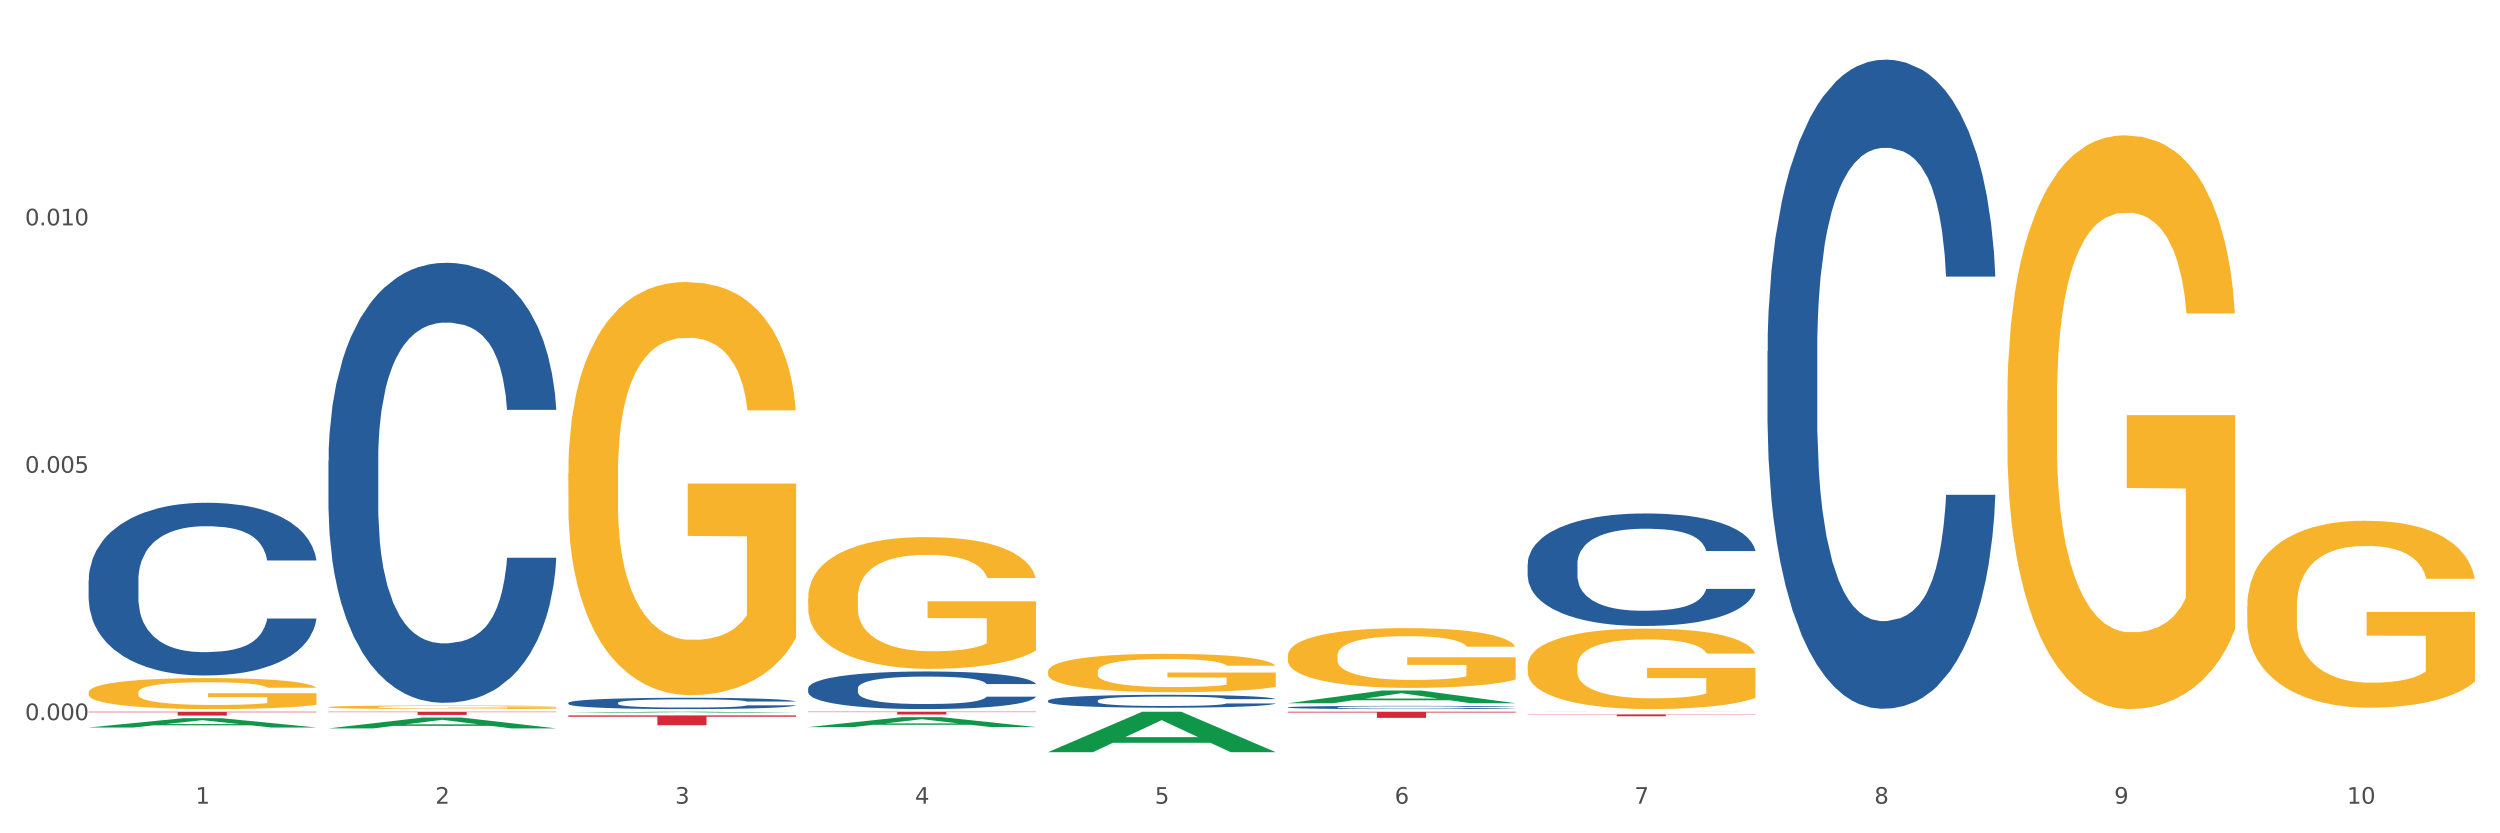 <?xml version="1.0" encoding="utf-8" standalone="no"?>
<!DOCTYPE svg PUBLIC "-//W3C//DTD SVG 1.1//EN"
  "http://www.w3.org/Graphics/SVG/1.1/DTD/svg11.dtd">
<svg xmlns:xlink="http://www.w3.org/1999/xlink" width="1080pt" height="360pt" viewBox="0 0 1080 360" xmlns="http://www.w3.org/2000/svg" version="1.1">
 <rect x="0" y="0" width="1080" height="360" fill="#333333" stroke="none"/>
 <defs>
  <style type="text/css">*{stroke-linejoin: round; stroke-linecap: butt}</style>
 </defs>
 <g id="figure_1">
  <g id="patch_1">
   <path d="M 0 360 
L 1080 360 
L 1080 0 
L 0 0 
z
" style="fill: #ffffff; stroke: #ffffff; stroke-linejoin: miter"/>
  </g>
  <g id="axes_1">
   <g id="matplotlib.axis_1">
    <g id="xtick_1">
     <g id="text_1">
      <!-- 1 -->
      <g style="fill: #4d4d4d" transform="translate(84.444 347.204) scale(0.096 -0.096)">
       <defs>
        <path id="DejaVuSans-31" d="M 794 531 
L 1825 531 
L 1825 4091 
L 703 3866 
L 703 4441 
L 1819 4666 
L 2450 4666 
L 2450 531 
L 3481 531 
L 3481 0 
L 794 0 
L 794 531 
z
" transform="scale(0.016)"/>
       </defs>
       <use xlink:href="#DejaVuSans-31"/>
      </g>
     </g>
    </g>
    <g id="xtick_2">
     <g id="text_2">
      <!-- 2 -->
      <g style="fill: #4d4d4d" transform="translate(188.053 347.204) scale(0.096 -0.096)">
       <defs>
        <path id="DejaVuSans-32" d="M 1228 531 
L 3431 531 
L 3431 0 
L 469 0 
L 469 531 
Q 828 903 1448 1529 
Q 2069 2156 2228 2338 
Q 2531 2678 2651 2914 
Q 2772 3150 2772 3378 
Q 2772 3750 2511 3984 
Q 2250 4219 1831 4219 
Q 1534 4219 1204 4116 
Q 875 4013 500 3803 
L 500 4441 
Q 881 4594 1212 4672 
Q 1544 4750 1819 4750 
Q 2544 4750 2975 4387 
Q 3406 4025 3406 3419 
Q 3406 3131 3298 2873 
Q 3191 2616 2906 2266 
Q 2828 2175 2409 1742 
Q 1991 1309 1228 531 
z
" transform="scale(0.016)"/>
       </defs>
       <use xlink:href="#DejaVuSans-32"/>
      </g>
     </g>
    </g>
    <g id="xtick_3">
     <g id="text_3">
      <!-- 3 -->
      <g style="fill: #4d4d4d" transform="translate(291.663 347.204) scale(0.096 -0.096)">
       <defs>
        <path id="DejaVuSans-33" d="M 2597 2516 
Q 3050 2419 3304 2112 
Q 3559 1806 3559 1356 
Q 3559 666 3084 287 
Q 2609 -91 1734 -91 
Q 1441 -91 1130 -33 
Q 819 25 488 141 
L 488 750 
Q 750 597 1062 519 
Q 1375 441 1716 441 
Q 2309 441 2620 675 
Q 2931 909 2931 1356 
Q 2931 1769 2642 2001 
Q 2353 2234 1838 2234 
L 1294 2234 
L 1294 2753 
L 1863 2753 
Q 2328 2753 2575 2939 
Q 2822 3125 2822 3475 
Q 2822 3834 2567 4026 
Q 2313 4219 1838 4219 
Q 1578 4219 1281 4162 
Q 984 4106 628 3988 
L 628 4550 
Q 988 4650 1302 4700 
Q 1616 4750 1894 4750 
Q 2613 4750 3031 4423 
Q 3450 4097 3450 3541 
Q 3450 3153 3228 2886 
Q 3006 2619 2597 2516 
z
" transform="scale(0.016)"/>
       </defs>
       <use xlink:href="#DejaVuSans-33"/>
      </g>
     </g>
    </g>
    <g id="xtick_4">
     <g id="text_4">
      <!-- 4 -->
      <g style="fill: #4d4d4d" transform="translate(395.273 347.204) scale(0.096 -0.096)">
       <defs>
        <path id="DejaVuSans-34" d="M 2419 4116 
L 825 1625 
L 2419 1625 
L 2419 4116 
z
M 2253 4666 
L 3047 4666 
L 3047 1625 
L 3713 1625 
L 3713 1100 
L 3047 1100 
L 3047 0 
L 2419 0 
L 2419 1100 
L 313 1100 
L 313 1709 
L 2253 4666 
z
" transform="scale(0.016)"/>
       </defs>
       <use xlink:href="#DejaVuSans-34"/>
      </g>
     </g>
    </g>
    <g id="xtick_5">
     <g id="text_5">
      <!-- 5 -->
      <g style="fill: #4d4d4d" transform="translate(498.883 347.204) scale(0.096 -0.096)">
       <defs>
        <path id="DejaVuSans-35" d="M 691 4666 
L 3169 4666 
L 3169 4134 
L 1269 4134 
L 1269 2991 
Q 1406 3038 1543 3061 
Q 1681 3084 1819 3084 
Q 2600 3084 3056 2656 
Q 3513 2228 3513 1497 
Q 3513 744 3044 326 
Q 2575 -91 1722 -91 
Q 1428 -91 1123 -41 
Q 819 9 494 109 
L 494 744 
Q 775 591 1075 516 
Q 1375 441 1709 441 
Q 2250 441 2565 725 
Q 2881 1009 2881 1497 
Q 2881 1984 2565 2268 
Q 2250 2553 1709 2553 
Q 1456 2553 1204 2497 
Q 953 2441 691 2322 
L 691 4666 
z
" transform="scale(0.016)"/>
       </defs>
       <use xlink:href="#DejaVuSans-35"/>
      </g>
     </g>
    </g>
    <g id="xtick_6">
     <g id="text_6">
      <!-- 6 -->
      <g style="fill: #4d4d4d" transform="translate(602.492 347.204) scale(0.096 -0.096)">
       <defs>
        <path id="DejaVuSans-36" d="M 2113 2584 
Q 1688 2584 1439 2293 
Q 1191 2003 1191 1497 
Q 1191 994 1439 701 
Q 1688 409 2113 409 
Q 2538 409 2786 701 
Q 3034 994 3034 1497 
Q 3034 2003 2786 2293 
Q 2538 2584 2113 2584 
z
M 3366 4563 
L 3366 3988 
Q 3128 4100 2886 4159 
Q 2644 4219 2406 4219 
Q 1781 4219 1451 3797 
Q 1122 3375 1075 2522 
Q 1259 2794 1537 2939 
Q 1816 3084 2150 3084 
Q 2853 3084 3261 2657 
Q 3669 2231 3669 1497 
Q 3669 778 3244 343 
Q 2819 -91 2113 -91 
Q 1303 -91 875 529 
Q 447 1150 447 2328 
Q 447 3434 972 4092 
Q 1497 4750 2381 4750 
Q 2619 4750 2861 4703 
Q 3103 4656 3366 4563 
z
" transform="scale(0.016)"/>
       </defs>
       <use xlink:href="#DejaVuSans-36"/>
      </g>
     </g>
    </g>
    <g id="xtick_7">
     <g id="text_7">
      <!-- 7 -->
      <g style="fill: #4d4d4d" transform="translate(706.102 347.204) scale(0.096 -0.096)">
       <defs>
        <path id="DejaVuSans-37" d="M 525 4666 
L 3525 4666 
L 3525 4397 
L 1831 0 
L 1172 0 
L 2766 4134 
L 525 4134 
L 525 4666 
z
" transform="scale(0.016)"/>
       </defs>
       <use xlink:href="#DejaVuSans-37"/>
      </g>
     </g>
    </g>
    <g id="xtick_8">
     <g id="text_8">
      <!-- 8 -->
      <g style="fill: #4d4d4d" transform="translate(809.712 347.204) scale(0.096 -0.096)">
       <defs>
        <path id="DejaVuSans-38" d="M 2034 2216 
Q 1584 2216 1326 1975 
Q 1069 1734 1069 1313 
Q 1069 891 1326 650 
Q 1584 409 2034 409 
Q 2484 409 2743 651 
Q 3003 894 3003 1313 
Q 3003 1734 2745 1975 
Q 2488 2216 2034 2216 
z
M 1403 2484 
Q 997 2584 770 2862 
Q 544 3141 544 3541 
Q 544 4100 942 4425 
Q 1341 4750 2034 4750 
Q 2731 4750 3128 4425 
Q 3525 4100 3525 3541 
Q 3525 3141 3298 2862 
Q 3072 2584 2669 2484 
Q 3125 2378 3379 2068 
Q 3634 1759 3634 1313 
Q 3634 634 3220 271 
Q 2806 -91 2034 -91 
Q 1263 -91 848 271 
Q 434 634 434 1313 
Q 434 1759 690 2068 
Q 947 2378 1403 2484 
z
M 1172 3481 
Q 1172 3119 1398 2916 
Q 1625 2713 2034 2713 
Q 2441 2713 2670 2916 
Q 2900 3119 2900 3481 
Q 2900 3844 2670 4047 
Q 2441 4250 2034 4250 
Q 1625 4250 1398 4047 
Q 1172 3844 1172 3481 
z
" transform="scale(0.016)"/>
       </defs>
       <use xlink:href="#DejaVuSans-38"/>
      </g>
     </g>
    </g>
    <g id="xtick_9">
     <g id="text_9">
      <!-- 9 -->
      <g style="fill: #4d4d4d" transform="translate(913.322 347.204) scale(0.096 -0.096)">
       <defs>
        <path id="DejaVuSans-39" d="M 703 97 
L 703 672 
Q 941 559 1184 500 
Q 1428 441 1663 441 
Q 2288 441 2617 861 
Q 2947 1281 2994 2138 
Q 2813 1869 2534 1725 
Q 2256 1581 1919 1581 
Q 1219 1581 811 2004 
Q 403 2428 403 3163 
Q 403 3881 828 4315 
Q 1253 4750 1959 4750 
Q 2769 4750 3195 4129 
Q 3622 3509 3622 2328 
Q 3622 1225 3098 567 
Q 2575 -91 1691 -91 
Q 1453 -91 1209 -44 
Q 966 3 703 97 
z
M 1959 2075 
Q 2384 2075 2632 2365 
Q 2881 2656 2881 3163 
Q 2881 3666 2632 3958 
Q 2384 4250 1959 4250 
Q 1534 4250 1286 3958 
Q 1038 3666 1038 3163 
Q 1038 2656 1286 2365 
Q 1534 2075 1959 2075 
z
" transform="scale(0.016)"/>
       </defs>
       <use xlink:href="#DejaVuSans-39"/>
      </g>
     </g>
    </g>
    <g id="xtick_10">
     <g id="text_10">
      <!-- 10 -->
      <g style="fill: #4d4d4d" transform="translate(1013.877 347.204) scale(0.096 -0.096)">
       <defs>
        <path id="DejaVuSans-30" d="M 2034 4250 
Q 1547 4250 1301 3770 
Q 1056 3291 1056 2328 
Q 1056 1369 1301 889 
Q 1547 409 2034 409 
Q 2525 409 2770 889 
Q 3016 1369 3016 2328 
Q 3016 3291 2770 3770 
Q 2525 4250 2034 4250 
z
M 2034 4750 
Q 2819 4750 3233 4129 
Q 3647 3509 3647 2328 
Q 3647 1150 3233 529 
Q 2819 -91 2034 -91 
Q 1250 -91 836 529 
Q 422 1150 422 2328 
Q 422 3509 836 4129 
Q 1250 4750 2034 4750 
z
" transform="scale(0.016)"/>
       </defs>
       <use xlink:href="#DejaVuSans-31"/>
       <use xlink:href="#DejaVuSans-30" transform="translate(63.623 0)"/>
      </g>
     </g>
    </g>
    <g id="xtick_11"/>
    <g id="xtick_12"/>
    <g id="xtick_13"/>
    <g id="xtick_14"/>
    <g id="xtick_15"/>
    <g id="xtick_16"/>
    <g id="xtick_17"/>
    <g id="xtick_18"/>
    <g id="xtick_19"/>
   </g>
   <g id="matplotlib.axis_2">
    <g id="ytick_1">
     <g id="text_11">
      <!-- 0.000 -->
      <g style="fill: #4d4d4d" transform="translate(10.8 311.103) scale(0.096 -0.096)">
       <defs>
        <path id="DejaVuSans-2e" d="M 684 794 
L 1344 794 
L 1344 0 
L 684 0 
L 684 794 
z
" transform="scale(0.016)"/>
       </defs>
       <use xlink:href="#DejaVuSans-30"/>
       <use xlink:href="#DejaVuSans-2e" transform="translate(63.623 0)"/>
       <use xlink:href="#DejaVuSans-30" transform="translate(95.41 0)"/>
       <use xlink:href="#DejaVuSans-30" transform="translate(159.033 0)"/>
       <use xlink:href="#DejaVuSans-30" transform="translate(222.656 0)"/>
      </g>
     </g>
    </g>
    <g id="ytick_2">
     <g id="text_12">
      <!-- 0.005 -->
      <g style="fill: #4d4d4d" transform="translate(10.8 204.23) scale(0.096 -0.096)">
       <use xlink:href="#DejaVuSans-30"/>
       <use xlink:href="#DejaVuSans-2e" transform="translate(63.623 0)"/>
       <use xlink:href="#DejaVuSans-30" transform="translate(95.41 0)"/>
       <use xlink:href="#DejaVuSans-30" transform="translate(159.033 0)"/>
       <use xlink:href="#DejaVuSans-35" transform="translate(222.656 0)"/>
      </g>
     </g>
    </g>
    <g id="ytick_3">
     <g id="text_13">
      <!-- 0.010 -->
      <g style="fill: #4d4d4d" transform="translate(10.8 97.358) scale(0.096 -0.096)">
       <use xlink:href="#DejaVuSans-30"/>
       <use xlink:href="#DejaVuSans-2e" transform="translate(63.623 0)"/>
       <use xlink:href="#DejaVuSans-30" transform="translate(95.41 0)"/>
       <use xlink:href="#DejaVuSans-31" transform="translate(159.033 0)"/>
       <use xlink:href="#DejaVuSans-30" transform="translate(222.656 0)"/>
      </g>
     </g>
    </g>
    <g id="ytick_4"/>
    <g id="ytick_5"/>
    <g id="ytick_6"/>
   </g>
   <g id="PolyCollection_1">
    <path d="M 38.283 314.274 
L 38.384 314.27 
L 78.974 310.271 
L 95.818 310.267 
L 136.712 314.282 
L 117.229 314.282 
L 108.401 313.347 
L 66.493 313.347 
L 66.188 313.362 
L 57.664 314.282 
L 38.283 314.282 
L 38.283 314.274 
L 71.769 312.789 
L 103.125 312.785 
L 87.599 311.123 
L 87.396 311.115 
L 87.193 311.127 
L 71.668 312.785 
L 71.769 312.789 
L 38.283 314.274 
z
" clip-path="url(#p2e57a3054f)" style="fill: #109648"/>
    <path d="M 245.502 303.635 
L 245.619 303.63 
L 245.619 303.505 
L 245.968 303.335 
L 247.248 303.023 
L 248.877 302.786 
L 251.669 302.509 
L 253.181 302.393 
L 255.159 302.263 
L 259.231 302.053 
L 263.885 301.874 
L 267.143 301.776 
L 269.586 301.713 
L 275.055 301.602 
L 278.196 301.553 
L 281.454 301.512 
L 284.246 301.486 
L 288.9 301.454 
L 292.623 301.441 
L 296.928 301.436 
L 300.534 301.441 
L 305.305 301.459 
L 312.285 301.512 
L 314.961 301.544 
L 318.568 301.597 
L 322.291 301.669 
L 325.316 301.74 
L 328.807 301.843 
L 332.413 301.977 
L 335.904 302.147 
L 338.347 302.303 
L 340.325 302.468 
L 342.07 302.67 
L 343.35 302.888 
L 343.932 303.072 
L 322.64 303.072 
L 322.059 302.906 
L 320.895 302.728 
L 319.732 302.607 
L 318.452 302.509 
L 316.474 302.397 
L 314.729 302.325 
L 311.82 302.241 
L 309.144 302.187 
L 306.934 302.156 
L 304.258 302.129 
L 298.557 302.102 
L 294.484 302.102 
L 291.925 302.111 
L 288.783 302.133 
L 286.107 302.165 
L 282.966 302.218 
L 280.523 302.276 
L 278.08 302.352 
L 276.683 302.406 
L 274.589 302.504 
L 273.193 302.585 
L 271.331 302.723 
L 270.284 302.821 
L 268.423 303.076 
L 267.608 303.264 
L 267.259 303.393 
L 267.027 303.536 
L 267.027 304.233 
L 267.725 304.546 
L 268.306 304.68 
L 269.237 304.832 
L 270.982 305.029 
L 273.542 305.221 
L 276.218 305.359 
L 278.429 305.444 
L 280.523 305.507 
L 282.617 305.556 
L 285.177 305.601 
L 287.271 305.627 
L 290.412 305.654 
L 294.135 305.668 
L 297.044 305.668 
L 302.978 305.645 
L 305.654 305.623 
L 308.213 305.592 
L 311.006 305.542 
L 313.216 305.489 
L 314.496 305.449 
L 316.59 305.364 
L 318.219 305.274 
L 319.615 305.172 
L 320.546 305.082 
L 321.593 304.948 
L 322.408 304.796 
L 322.64 304.716 
L 343.932 304.716 
L 343.466 304.877 
L 342.652 305.033 
L 341.023 305.243 
L 339.743 305.364 
L 337.765 305.511 
L 335.671 305.636 
L 332.762 305.775 
L 330.087 305.878 
L 327.294 305.967 
L 324.269 306.047 
L 318.801 306.159 
L 316.823 306.19 
L 312.635 306.244 
L 309.377 306.275 
L 304.607 306.306 
L 299.72 306.324 
L 294.601 306.329 
L 290.063 306.32 
L 285.06 306.293 
L 281.919 306.266 
L 278.429 306.226 
L 274.356 306.164 
L 270.517 306.088 
L 266.91 305.998 
L 263.536 305.895 
L 260.395 305.779 
L 256.323 305.587 
L 253.298 305.399 
L 251.087 305.225 
L 249.575 305.078 
L 248.062 304.89 
L 247.248 304.761 
L 245.968 304.448 
L 245.502 304.157 
L 245.502 303.635 
z
" clip-path="url(#p2e57a3054f)" style="fill: #255c99"/>
    <path d="M 349.112 297.381 
L 349.229 297.366 
L 349.229 296.951 
L 349.578 296.387 
L 350.857 295.348 
L 352.486 294.562 
L 355.279 293.642 
L 356.791 293.256 
L 358.769 292.825 
L 362.841 292.128 
L 367.495 291.534 
L 370.753 291.208 
L 373.196 291 
L 378.664 290.629 
L 381.806 290.466 
L 385.063 290.332 
L 387.856 290.243 
L 392.51 290.14 
L 396.233 290.095 
L 400.537 290.08 
L 404.144 290.095 
L 408.914 290.154 
L 415.895 290.332 
L 418.571 290.436 
L 422.178 290.614 
L 425.901 290.852 
L 428.926 291.089 
L 432.416 291.431 
L 436.023 291.876 
L 439.514 292.44 
L 441.957 292.959 
L 443.935 293.508 
L 445.68 294.176 
L 446.96 294.903 
L 447.542 295.511 
L 426.25 295.511 
L 425.668 294.962 
L 424.505 294.369 
L 423.341 293.968 
L 422.062 293.642 
L 420.084 293.271 
L 418.339 293.033 
L 415.43 292.751 
L 412.754 292.573 
L 410.543 292.469 
L 407.867 292.38 
L 402.166 292.291 
L 398.094 292.291 
L 395.535 292.321 
L 392.393 292.395 
L 389.717 292.499 
L 386.576 292.677 
L 384.133 292.87 
L 381.689 293.122 
L 380.293 293.3 
L 378.199 293.627 
L 376.803 293.894 
L 374.941 294.354 
L 373.894 294.68 
L 372.033 295.526 
L 371.218 296.149 
L 370.869 296.58 
L 370.636 297.054 
L 370.636 299.369 
L 371.334 300.408 
L 371.916 300.853 
L 372.847 301.358 
L 374.592 302.011 
L 377.152 302.649 
L 379.828 303.109 
L 382.038 303.391 
L 384.133 303.598 
L 386.227 303.762 
L 388.786 303.91 
L 390.881 303.999 
L 394.022 304.088 
L 397.745 304.133 
L 400.654 304.133 
L 406.587 304.058 
L 409.263 303.984 
L 411.823 303.88 
L 414.615 303.717 
L 416.826 303.539 
L 418.106 303.406 
L 420.2 303.124 
L 421.829 302.827 
L 423.225 302.486 
L 424.156 302.189 
L 425.203 301.744 
L 426.017 301.239 
L 426.25 300.972 
L 447.542 300.972 
L 447.076 301.506 
L 446.262 302.026 
L 444.633 302.723 
L 443.353 303.124 
L 441.375 303.613 
L 439.281 304.029 
L 436.372 304.489 
L 433.696 304.83 
L 430.904 305.127 
L 427.879 305.394 
L 422.411 305.765 
L 420.433 305.869 
L 416.244 306.047 
L 412.987 306.151 
L 408.216 306.255 
L 403.33 306.314 
L 398.211 306.329 
L 393.673 306.299 
L 388.67 306.21 
L 385.529 306.121 
L 382.038 305.988 
L 377.966 305.78 
L 374.127 305.528 
L 370.52 305.231 
L 367.146 304.889 
L 364.005 304.504 
L 359.932 303.866 
L 356.907 303.242 
L 354.697 302.664 
L 353.184 302.174 
L 351.672 301.551 
L 350.857 301.12 
L 349.578 300.082 
L 349.112 299.117 
L 349.112 297.381 
z
" clip-path="url(#p2e57a3054f)" style="fill: #255c99"/>
    <path d="M 452.722 302.666 
L 452.838 302.661 
L 452.838 302.518 
L 453.187 302.325 
L 454.467 301.969 
L 456.096 301.699 
L 458.888 301.384 
L 460.401 301.252 
L 462.379 301.104 
L 466.451 300.865 
L 471.105 300.661 
L 474.362 300.55 
L 476.806 300.478 
L 482.274 300.351 
L 485.415 300.295 
L 488.673 300.249 
L 491.465 300.219 
L 496.119 300.183 
L 499.842 300.168 
L 504.147 300.163 
L 507.754 300.168 
L 512.524 300.188 
L 519.505 300.249 
L 522.181 300.285 
L 525.788 300.346 
L 529.511 300.427 
L 532.536 300.509 
L 536.026 300.626 
L 539.633 300.778 
L 543.123 300.972 
L 545.567 301.15 
L 547.545 301.338 
L 549.29 301.567 
L 550.57 301.816 
L 551.151 302.025 
L 529.86 302.025 
L 529.278 301.837 
L 528.115 301.633 
L 526.951 301.496 
L 525.671 301.384 
L 523.693 301.257 
L 521.948 301.175 
L 519.04 301.079 
L 516.364 301.018 
L 514.153 300.982 
L 511.477 300.951 
L 505.776 300.921 
L 501.704 300.921 
L 499.144 300.931 
L 496.003 300.957 
L 493.327 300.992 
L 490.186 301.053 
L 487.742 301.119 
L 485.299 301.206 
L 483.903 301.267 
L 481.809 301.379 
L 480.412 301.47 
L 478.551 301.628 
L 477.504 301.74 
L 475.642 302.03 
L 474.828 302.243 
L 474.479 302.391 
L 474.246 302.554 
L 474.246 303.347 
L 474.944 303.703 
L 475.526 303.856 
L 476.457 304.029 
L 478.202 304.253 
L 480.762 304.471 
L 483.438 304.629 
L 485.648 304.726 
L 487.742 304.797 
L 489.837 304.853 
L 492.396 304.904 
L 494.49 304.934 
L 497.632 304.965 
L 501.355 304.98 
L 504.264 304.98 
L 510.197 304.955 
L 512.873 304.929 
L 515.433 304.894 
L 518.225 304.838 
L 520.436 304.777 
L 521.716 304.731 
L 523.81 304.634 
L 525.439 304.532 
L 526.835 304.415 
L 527.766 304.314 
L 528.813 304.161 
L 529.627 303.988 
L 529.86 303.897 
L 551.151 303.897 
L 550.686 304.08 
L 549.871 304.258 
L 548.243 304.497 
L 546.963 304.634 
L 544.985 304.802 
L 542.891 304.944 
L 539.982 305.102 
L 537.306 305.219 
L 534.514 305.321 
L 531.489 305.412 
L 526.02 305.54 
L 524.042 305.575 
L 519.854 305.636 
L 516.596 305.672 
L 511.826 305.707 
L 506.94 305.728 
L 501.82 305.733 
L 497.283 305.723 
L 492.28 305.692 
L 489.138 305.662 
L 485.648 305.616 
L 481.576 305.545 
L 477.737 305.458 
L 474.13 305.356 
L 470.756 305.239 
L 467.614 305.107 
L 463.542 304.889 
L 460.517 304.675 
L 458.307 304.476 
L 456.794 304.309 
L 455.282 304.095 
L 454.467 303.947 
L 453.187 303.591 
L 452.722 303.261 
L 452.722 302.666 
z
" clip-path="url(#p2e57a3054f)" style="fill: #255c99"/>
    <path d="M 556.332 305.563 
L 556.448 305.561 
L 556.448 305.526 
L 556.797 305.477 
L 558.077 305.388 
L 559.706 305.321 
L 562.498 305.242 
L 564.011 305.209 
L 565.989 305.172 
L 570.061 305.113 
L 574.715 305.062 
L 577.972 305.034 
L 580.415 305.016 
L 585.884 304.984 
L 589.025 304.97 
L 592.283 304.959 
L 595.075 304.951 
L 599.729 304.942 
L 603.452 304.939 
L 607.757 304.937 
L 611.364 304.939 
L 616.134 304.944 
L 623.115 304.959 
L 625.791 304.968 
L 629.397 304.983 
L 633.121 305.003 
L 636.146 305.024 
L 639.636 305.053 
L 643.243 305.091 
L 646.733 305.139 
L 649.176 305.184 
L 651.154 305.231 
L 652.899 305.288 
L 654.179 305.35 
L 654.761 305.402 
L 633.47 305.402 
L 632.888 305.355 
L 631.724 305.305 
L 630.561 305.27 
L 629.281 305.242 
L 627.303 305.211 
L 625.558 305.19 
L 622.649 305.166 
L 619.973 305.151 
L 617.763 305.142 
L 615.087 305.134 
L 609.386 305.127 
L 605.314 305.127 
L 602.754 305.129 
L 599.613 305.136 
L 596.937 305.144 
L 593.795 305.16 
L 591.352 305.176 
L 588.909 305.198 
L 587.513 305.213 
L 585.418 305.241 
L 584.022 305.264 
L 582.161 305.303 
L 581.114 305.331 
L 579.252 305.404 
L 578.438 305.457 
L 578.089 305.494 
L 577.856 305.535 
L 577.856 305.733 
L 578.554 305.822 
L 579.136 305.86 
L 580.066 305.903 
L 581.812 305.959 
L 584.371 306.014 
L 587.047 306.053 
L 589.258 306.077 
L 591.352 306.095 
L 593.446 306.109 
L 596.006 306.122 
L 598.1 306.129 
L 601.242 306.137 
L 604.965 306.141 
L 607.873 306.141 
L 613.807 306.134 
L 616.483 306.128 
L 619.043 306.119 
L 621.835 306.105 
L 624.045 306.09 
L 625.325 306.078 
L 627.42 306.054 
L 629.048 306.029 
L 630.445 306 
L 631.375 305.974 
L 632.422 305.936 
L 633.237 305.893 
L 633.47 305.87 
L 654.761 305.87 
L 654.296 305.916 
L 653.481 305.96 
L 651.852 306.02 
L 650.573 306.054 
L 648.595 306.096 
L 646.5 306.132 
L 643.592 306.171 
L 640.916 306.2 
L 638.123 306.226 
L 635.098 306.249 
L 629.63 306.281 
L 627.652 306.289 
L 623.464 306.305 
L 620.206 306.314 
L 615.436 306.322 
L 610.549 306.328 
L 605.43 306.329 
L 600.893 306.326 
L 595.89 306.319 
L 592.748 306.311 
L 589.258 306.3 
L 585.186 306.282 
L 581.346 306.26 
L 577.74 306.235 
L 574.365 306.206 
L 571.224 306.173 
L 567.152 306.118 
L 564.127 306.064 
L 561.916 306.015 
L 560.404 305.973 
L 558.891 305.92 
L 558.077 305.883 
L 556.797 305.794 
L 556.332 305.711 
L 556.332 305.563 
z
" clip-path="url(#p2e57a3054f)" style="fill: #255c99"/>
    <path d="M 659.941 243.651 
L 660.058 243.607 
L 660.058 242.364 
L 660.407 240.677 
L 661.687 237.57 
L 663.316 235.218 
L 666.108 232.466 
L 667.62 231.312 
L 669.598 230.024 
L 673.67 227.938 
L 678.324 226.163 
L 681.582 225.186 
L 684.025 224.565 
L 689.494 223.455 
L 692.635 222.967 
L 695.893 222.567 
L 698.685 222.301 
L 703.339 221.99 
L 707.062 221.857 
L 711.367 221.813 
L 714.973 221.857 
L 719.744 222.035 
L 726.724 222.567 
L 729.4 222.878 
L 733.007 223.411 
L 736.73 224.121 
L 739.755 224.831 
L 743.246 225.852 
L 746.852 227.184 
L 750.343 228.87 
L 752.786 230.424 
L 754.764 232.066 
L 756.509 234.064 
L 757.789 236.239 
L 758.371 238.059 
L 737.079 238.059 
L 736.498 236.416 
L 735.334 234.641 
L 734.171 233.442 
L 732.891 232.466 
L 730.913 231.356 
L 729.168 230.646 
L 726.259 229.802 
L 723.583 229.27 
L 721.373 228.959 
L 718.697 228.693 
L 712.996 228.426 
L 708.923 228.426 
L 706.364 228.515 
L 703.222 228.737 
L 700.546 229.048 
L 697.405 229.58 
L 694.962 230.158 
L 692.519 230.912 
L 691.122 231.445 
L 689.028 232.421 
L 687.632 233.22 
L 685.77 234.596 
L 684.723 235.573 
L 682.862 238.103 
L 682.047 239.967 
L 681.698 241.254 
L 681.466 242.675 
L 681.466 249.599 
L 682.164 252.707 
L 682.745 254.038 
L 683.676 255.547 
L 685.421 257.5 
L 687.981 259.409 
L 690.657 260.785 
L 692.868 261.628 
L 694.962 262.25 
L 697.056 262.738 
L 699.616 263.182 
L 701.71 263.448 
L 704.851 263.715 
L 708.574 263.848 
L 711.483 263.848 
L 717.417 263.626 
L 720.093 263.404 
L 722.652 263.093 
L 725.445 262.605 
L 727.655 262.072 
L 728.935 261.673 
L 731.029 260.829 
L 732.658 259.942 
L 734.054 258.921 
L 734.985 258.033 
L 736.032 256.701 
L 736.847 255.192 
L 737.079 254.393 
L 758.371 254.393 
L 757.905 255.991 
L 757.091 257.545 
L 755.462 259.631 
L 754.182 260.829 
L 752.204 262.294 
L 750.11 263.537 
L 747.201 264.913 
L 744.526 265.934 
L 741.733 266.822 
L 738.708 267.621 
L 733.24 268.73 
L 731.262 269.041 
L 727.074 269.574 
L 723.816 269.885 
L 719.046 270.195 
L 714.159 270.373 
L 709.04 270.417 
L 704.502 270.328 
L 699.499 270.062 
L 696.358 269.796 
L 692.868 269.396 
L 688.795 268.775 
L 684.956 268.02 
L 681.349 267.133 
L 677.975 266.112 
L 674.834 264.958 
L 670.762 263.049 
L 667.737 261.185 
L 665.526 259.453 
L 664.014 257.989 
L 662.501 256.124 
L 661.687 254.837 
L 660.407 251.73 
L 659.941 248.845 
L 659.941 243.651 
z
" clip-path="url(#p2e57a3054f)" style="fill: #255c99"/>
    <path d="M 763.551 151.765 
L 763.668 151.509 
L 763.668 144.338 
L 764.017 134.606 
L 765.296 116.678 
L 766.925 103.104 
L 769.718 87.226 
L 771.23 80.567 
L 773.208 73.14 
L 777.28 61.103 
L 781.934 50.858 
L 785.192 45.224 
L 787.635 41.638 
L 793.103 35.236 
L 796.245 32.418 
L 799.502 30.113 
L 802.295 28.577 
L 806.949 26.784 
L 810.672 26.016 
L 814.976 25.759 
L 818.583 26.016 
L 823.353 27.04 
L 830.334 30.113 
L 833.01 31.906 
L 836.617 34.979 
L 840.34 39.077 
L 843.365 43.175 
L 846.855 49.065 
L 850.462 56.749 
L 853.953 66.481 
L 856.396 75.445 
L 858.374 84.921 
L 860.119 96.446 
L 861.399 108.995 
L 861.981 119.495 
L 840.689 119.495 
L 840.107 110.019 
L 838.944 99.775 
L 837.78 92.86 
L 836.501 87.226 
L 834.523 80.823 
L 832.777 76.725 
L 829.869 71.859 
L 827.193 68.786 
L 824.982 66.993 
L 822.306 65.456 
L 816.605 63.92 
L 812.533 63.92 
L 809.974 64.432 
L 806.832 65.712 
L 804.156 67.505 
L 801.015 70.579 
L 798.572 73.908 
L 796.128 78.262 
L 794.732 81.335 
L 792.638 86.97 
L 791.242 91.579 
L 789.38 99.519 
L 788.333 105.153 
L 786.472 119.751 
L 785.657 130.508 
L 785.308 137.935 
L 785.075 146.131 
L 785.075 186.084 
L 785.773 204.011 
L 786.355 211.695 
L 787.286 220.402 
L 789.031 231.671 
L 791.591 242.684 
L 794.267 250.623 
L 796.477 255.489 
L 798.572 259.075 
L 800.666 261.892 
L 803.225 264.453 
L 805.32 265.99 
L 808.461 267.526 
L 812.184 268.295 
L 815.093 268.295 
L 821.026 267.014 
L 823.702 265.733 
L 826.262 263.941 
L 829.054 261.124 
L 831.265 258.05 
L 832.545 255.745 
L 834.639 250.879 
L 836.268 245.757 
L 837.664 239.866 
L 838.595 234.744 
L 839.642 227.061 
L 840.456 218.353 
L 840.689 213.743 
L 861.981 213.743 
L 861.515 222.963 
L 860.701 231.927 
L 859.072 243.964 
L 857.792 250.879 
L 855.814 259.331 
L 853.72 266.502 
L 850.811 274.441 
L 848.135 280.332 
L 845.343 285.454 
L 842.318 290.064 
L 836.85 296.467 
L 834.872 298.259 
L 830.683 301.333 
L 827.426 303.125 
L 822.655 304.918 
L 817.769 305.943 
L 812.65 306.199 
L 808.112 305.686 
L 803.109 304.15 
L 799.968 302.613 
L 796.477 300.308 
L 792.405 296.723 
L 788.566 292.369 
L 784.959 287.247 
L 781.585 281.356 
L 778.444 274.697 
L 774.371 263.685 
L 771.346 252.928 
L 769.136 242.94 
L 767.623 234.488 
L 766.111 223.732 
L 765.296 216.304 
L 764.017 198.377 
L 763.551 181.73 
L 763.551 151.765 
z
" clip-path="url(#p2e57a3054f)" style="fill: #255c99"/>
    <path d="M 141.893 305.482 
L 142.009 305.48 
L 142.009 305.429 
L 142.241 305.384 
L 143.403 305.276 
L 145.147 305.187 
L 146.425 305.14 
L 147.703 305.101 
L 149.214 305.062 
L 151.073 305.022 
L 154.443 304.963 
L 156.535 304.932 
L 159.092 304.901 
L 163.74 304.855 
L 167.11 304.829 
L 170.596 304.807 
L 176.291 304.781 
L 180.009 304.77 
L 183.961 304.761 
L 188.725 304.756 
L 192.328 304.754 
L 200.23 304.758 
L 206.97 304.771 
L 210.224 304.781 
L 214.407 304.799 
L 216.615 304.81 
L 220.218 304.833 
L 223.937 304.863 
L 226.493 304.889 
L 230.328 304.938 
L 233.233 304.987 
L 235.906 305.047 
L 237.301 305.089 
L 238.346 305.128 
L 239.276 305.173 
L 240.206 305.243 
L 219.288 305.243 
L 218.475 305.193 
L 217.196 305.145 
L 215.337 305.099 
L 213.71 305.07 
L 210.921 305.035 
L 208.364 305.012 
L 205.692 304.994 
L 202.438 304.98 
L 199.881 304.973 
L 196.279 304.967 
L 189.19 304.968 
L 184.425 304.98 
L 181.171 304.994 
L 179.08 305.007 
L 177.22 305.022 
L 175.129 305.042 
L 172.688 305.072 
L 170.945 305.099 
L 169.202 305.134 
L 167.807 305.168 
L 166.529 305.209 
L 165.483 305.252 
L 164.67 305.296 
L 163.973 305.351 
L 163.391 305.442 
L 163.391 305.639 
L 163.624 305.683 
L 164.205 305.742 
L 164.902 305.787 
L 166.064 305.84 
L 167.11 305.876 
L 169.086 305.928 
L 171.294 305.971 
L 173.037 305.998 
L 174.78 306.021 
L 177.801 306.053 
L 181.171 306.079 
L 184.077 306.094 
L 188.028 306.109 
L 190.701 306.115 
L 193.025 306.117 
L 198.719 306.117 
L 202.786 306.113 
L 207.319 306.103 
L 210.805 306.09 
L 213.71 306.074 
L 216.964 306.048 
L 219.056 306.024 
L 219.056 305.723 
L 193.49 305.722 
L 193.49 305.522 
L 240.322 305.522 
L 240.322 306.109 
L 238.346 306.139 
L 236.138 306.166 
L 233.814 306.191 
L 230.328 306.221 
L 226.144 306.25 
L 222.426 306.27 
L 218.475 306.287 
L 213.826 306.303 
L 207.783 306.317 
L 204.065 306.323 
L 199.416 306.327 
L 193.955 306.329 
L 189.19 306.326 
L 184.542 306.319 
L 179.661 306.306 
L 174.896 306.287 
L 171.294 306.268 
L 167.691 306.245 
L 163.856 306.215 
L 160.835 306.186 
L 158.511 306.161 
L 155.954 306.127 
L 153.165 306.084 
L 151.073 306.046 
L 149.214 306.005 
L 147.238 305.953 
L 145.844 305.909 
L 144.449 305.853 
L 143.636 305.811 
L 142.706 305.746 
L 142.009 305.656 
L 141.893 305.482 
z
" clip-path="url(#p2e57a3054f)" style="fill: #f7b32b"/>
    <path d="M 245.502 204.309 
L 245.619 204.146 
L 245.619 198.278 
L 245.851 193.226 
L 247.013 181.002 
L 248.756 170.896 
L 250.035 165.518 
L 251.313 161.117 
L 252.824 156.716 
L 254.683 152.153 
L 258.053 145.47 
L 260.145 142.047 
L 262.701 138.461 
L 267.35 133.246 
L 270.72 130.312 
L 274.206 127.867 
L 279.9 124.933 
L 283.619 123.629 
L 287.57 122.652 
L 292.335 122 
L 295.937 121.837 
L 303.84 122.326 
L 310.58 123.792 
L 313.834 124.933 
L 318.017 126.889 
L 320.225 128.193 
L 323.828 130.801 
L 327.546 134.224 
L 330.103 137.158 
L 333.938 142.699 
L 336.843 148.241 
L 339.516 155.086 
L 340.91 159.813 
L 341.956 164.214 
L 342.886 169.266 
L 343.816 177.253 
L 322.898 177.253 
L 322.084 171.548 
L 320.806 166.17 
L 318.947 160.954 
L 317.32 157.694 
L 314.531 153.619 
L 311.974 151.012 
L 309.301 149.056 
L 306.048 147.426 
L 303.491 146.611 
L 299.888 145.959 
L 292.8 146.122 
L 288.035 147.426 
L 284.781 149.056 
L 282.689 150.523 
L 280.83 152.153 
L 278.738 154.434 
L 276.298 157.857 
L 274.555 160.954 
L 272.812 164.866 
L 271.417 168.777 
L 270.139 173.341 
L 269.093 178.231 
L 268.28 183.283 
L 267.582 189.477 
L 267.001 199.745 
L 267.001 222.075 
L 267.234 227.128 
L 267.815 233.81 
L 268.512 238.863 
L 269.674 244.893 
L 270.72 248.968 
L 272.695 254.836 
L 274.903 259.725 
L 276.647 262.822 
L 278.39 265.43 
L 281.411 269.016 
L 284.781 271.949 
L 287.686 273.742 
L 291.638 275.372 
L 294.31 276.024 
L 296.635 276.35 
L 302.329 276.35 
L 306.396 275.861 
L 310.928 274.72 
L 314.415 273.253 
L 317.32 271.461 
L 320.574 268.527 
L 322.665 265.756 
L 322.665 231.691 
L 297.099 231.528 
L 297.099 208.873 
L 343.932 208.873 
L 343.932 275.372 
L 341.956 278.795 
L 339.748 281.892 
L 337.424 284.663 
L 333.938 288.085 
L 329.754 291.345 
L 326.036 293.627 
L 322.084 295.583 
L 317.436 297.376 
L 311.393 299.006 
L 307.674 299.658 
L 303.026 300.147 
L 297.564 300.31 
L 292.8 299.984 
L 288.151 299.169 
L 283.271 297.702 
L 278.506 295.583 
L 274.903 293.464 
L 271.301 290.856 
L 267.466 287.433 
L 264.445 284.174 
L 262.12 281.24 
L 259.564 277.491 
L 256.775 272.601 
L 254.683 268.201 
L 252.824 263.637 
L 250.848 257.769 
L 249.454 252.717 
L 248.059 246.36 
L 247.246 241.634 
L 246.316 234.299 
L 245.619 224.031 
L 245.502 204.309 
z
" clip-path="url(#p2e57a3054f)" style="fill: #f7b32b"/>
    <path d="M 349.112 258.333 
L 349.228 258.281 
L 349.228 256.409 
L 349.461 254.798 
L 350.623 250.898 
L 352.366 247.675 
L 353.644 245.96 
L 354.923 244.556 
L 356.433 243.152 
L 358.293 241.697 
L 361.663 239.565 
L 363.755 238.473 
L 366.311 237.33 
L 370.96 235.666 
L 374.33 234.73 
L 377.816 233.95 
L 383.51 233.015 
L 387.229 232.599 
L 391.18 232.287 
L 395.945 232.079 
L 399.547 232.027 
L 407.449 232.183 
L 414.189 232.651 
L 417.443 233.015 
L 421.627 233.639 
L 423.835 234.054 
L 427.437 234.886 
L 431.156 235.978 
L 433.713 236.914 
L 437.548 238.681 
L 440.453 240.449 
L 443.126 242.632 
L 444.52 244.14 
L 445.566 245.544 
L 446.496 247.155 
L 447.425 249.703 
L 426.508 249.703 
L 425.694 247.883 
L 424.416 246.168 
L 422.557 244.504 
L 420.93 243.464 
L 418.141 242.165 
L 415.584 241.333 
L 412.911 240.709 
L 409.657 240.189 
L 407.101 239.929 
L 403.498 239.721 
L 396.409 239.773 
L 391.645 240.189 
L 388.391 240.709 
L 386.299 241.177 
L 384.44 241.697 
L 382.348 242.424 
L 379.908 243.516 
L 378.165 244.504 
L 376.421 245.752 
L 375.027 246.999 
L 373.749 248.455 
L 372.703 250.015 
L 371.889 251.626 
L 371.192 253.602 
L 370.611 256.877 
L 370.611 263.999 
L 370.843 265.611 
L 371.424 267.742 
L 372.122 269.354 
L 373.284 271.278 
L 374.33 272.577 
L 376.305 274.449 
L 378.513 276.008 
L 380.256 276.996 
L 381.999 277.828 
L 385.021 278.972 
L 388.391 279.908 
L 391.296 280.479 
L 395.247 280.999 
L 397.92 281.207 
L 400.244 281.311 
L 405.939 281.311 
L 410.006 281.155 
L 414.538 280.791 
L 418.024 280.323 
L 420.93 279.752 
L 424.183 278.816 
L 426.275 277.932 
L 426.275 267.067 
L 400.709 267.015 
L 400.709 259.788 
L 447.542 259.788 
L 447.542 280.999 
L 445.566 282.091 
L 443.358 283.079 
L 441.034 283.963 
L 437.548 285.054 
L 433.364 286.094 
L 429.645 286.822 
L 425.694 287.446 
L 421.046 288.018 
L 415.003 288.538 
L 411.284 288.745 
L 406.636 288.901 
L 401.174 288.953 
L 396.409 288.849 
L 391.761 288.59 
L 386.88 288.122 
L 382.116 287.446 
L 378.513 286.77 
L 374.911 285.938 
L 371.076 284.846 
L 368.054 283.807 
L 365.73 282.871 
L 363.174 281.675 
L 360.385 280.116 
L 358.293 278.712 
L 356.433 277.256 
L 354.458 275.385 
L 353.063 273.773 
L 351.669 271.746 
L 350.855 270.238 
L 349.926 267.898 
L 349.228 264.623 
L 349.112 258.333 
z
" clip-path="url(#p2e57a3054f)" style="fill: #f7b32b"/>
    <path d="M 141.893 198.939 
L 142.009 198.766 
L 142.009 193.904 
L 142.358 187.307 
L 143.638 175.154 
L 145.267 165.953 
L 148.059 155.189 
L 149.572 150.675 
L 151.55 145.64 
L 155.622 137.48 
L 160.276 130.536 
L 163.533 126.716 
L 165.977 124.286 
L 171.445 119.946 
L 174.586 118.036 
L 177.844 116.473 
L 180.636 115.432 
L 185.29 114.216 
L 189.013 113.696 
L 193.318 113.522 
L 196.925 113.696 
L 201.695 114.39 
L 208.676 116.473 
L 211.352 117.689 
L 214.958 119.772 
L 218.682 122.55 
L 221.707 125.328 
L 225.197 129.321 
L 228.804 134.529 
L 232.294 141.126 
L 234.737 147.203 
L 236.715 153.626 
L 238.46 161.439 
L 239.74 169.946 
L 240.322 177.064 
L 219.031 177.064 
L 218.449 170.64 
L 217.285 163.696 
L 216.122 159.008 
L 214.842 155.189 
L 212.864 150.849 
L 211.119 148.071 
L 208.21 144.772 
L 205.534 142.689 
L 203.324 141.474 
L 200.648 140.432 
L 194.947 139.39 
L 190.875 139.39 
L 188.315 139.737 
L 185.174 140.605 
L 182.498 141.821 
L 179.356 143.904 
L 176.913 146.161 
L 174.47 149.112 
L 173.074 151.196 
L 170.979 155.015 
L 169.583 158.14 
L 167.722 163.522 
L 166.675 167.342 
L 164.813 177.238 
L 163.999 184.529 
L 163.65 189.564 
L 163.417 195.12 
L 163.417 222.203 
L 164.115 234.356 
L 164.697 239.564 
L 165.627 245.467 
L 167.373 253.106 
L 169.932 260.572 
L 172.608 265.953 
L 174.819 269.252 
L 176.913 271.683 
L 179.007 273.592 
L 181.567 275.329 
L 183.661 276.37 
L 186.803 277.412 
L 190.526 277.933 
L 193.434 277.933 
L 199.368 277.065 
L 202.044 276.197 
L 204.604 274.981 
L 207.396 273.072 
L 209.606 270.988 
L 210.886 269.426 
L 212.981 266.127 
L 214.609 262.655 
L 216.006 258.662 
L 216.936 255.19 
L 217.983 249.981 
L 218.798 244.078 
L 219.031 240.953 
L 240.322 240.953 
L 239.857 247.203 
L 239.042 253.28 
L 237.413 261.44 
L 236.134 266.127 
L 234.156 271.856 
L 232.061 276.717 
L 229.153 282.099 
L 226.477 286.092 
L 223.684 289.565 
L 220.659 292.69 
L 215.191 297.03 
L 213.213 298.245 
L 209.025 300.329 
L 205.767 301.544 
L 200.997 302.759 
L 196.11 303.454 
L 190.991 303.627 
L 186.454 303.28 
L 181.451 302.238 
L 178.309 301.197 
L 174.819 299.634 
L 170.747 297.204 
L 166.907 294.252 
L 163.301 290.78 
L 159.926 286.787 
L 156.785 282.273 
L 152.713 274.808 
L 149.688 267.516 
L 147.477 260.745 
L 145.965 255.016 
L 144.452 247.724 
L 143.638 242.689 
L 142.358 230.537 
L 141.893 219.252 
L 141.893 198.939 
z
" clip-path="url(#p2e57a3054f)" style="fill: #255c99"/>
    <path d="M 452.722 290.113 
L 452.838 290.098 
L 452.838 289.553 
L 453.071 289.083 
L 454.233 287.947 
L 455.976 287.008 
L 457.254 286.508 
L 458.532 286.099 
L 460.043 285.69 
L 461.903 285.266 
L 465.273 284.645 
L 467.364 284.327 
L 469.921 283.993 
L 474.569 283.508 
L 477.939 283.236 
L 481.426 283.009 
L 487.12 282.736 
L 490.839 282.615 
L 494.79 282.524 
L 499.554 282.463 
L 503.157 282.448 
L 511.059 282.494 
L 517.799 282.63 
L 521.053 282.736 
L 525.237 282.918 
L 527.445 283.039 
L 531.047 283.281 
L 534.766 283.599 
L 537.322 283.872 
L 541.157 284.387 
L 544.062 284.902 
L 546.735 285.538 
L 548.13 285.978 
L 549.176 286.387 
L 550.105 286.856 
L 551.035 287.599 
L 530.117 287.599 
L 529.304 287.069 
L 528.026 286.569 
L 526.166 286.084 
L 524.539 285.781 
L 521.75 285.402 
L 519.194 285.16 
L 516.521 284.978 
L 513.267 284.826 
L 510.71 284.751 
L 507.108 284.69 
L 500.019 284.705 
L 495.255 284.826 
L 492.001 284.978 
L 489.909 285.114 
L 488.05 285.266 
L 485.958 285.478 
L 483.517 285.796 
L 481.774 286.084 
L 480.031 286.447 
L 478.637 286.811 
L 477.358 287.235 
L 476.312 287.69 
L 475.499 288.159 
L 474.802 288.735 
L 474.221 289.689 
L 474.221 291.765 
L 474.453 292.234 
L 475.034 292.855 
L 475.731 293.325 
L 476.894 293.886 
L 477.939 294.264 
L 479.915 294.81 
L 482.123 295.264 
L 483.866 295.552 
L 485.609 295.794 
L 488.631 296.128 
L 492.001 296.4 
L 494.906 296.567 
L 498.857 296.718 
L 501.53 296.779 
L 503.854 296.809 
L 509.548 296.809 
L 513.616 296.764 
L 518.148 296.658 
L 521.634 296.521 
L 524.539 296.355 
L 527.793 296.082 
L 529.885 295.825 
L 529.885 292.658 
L 504.319 292.643 
L 504.319 290.538 
L 551.151 290.538 
L 551.151 296.718 
L 549.176 297.037 
L 546.968 297.324 
L 544.644 297.582 
L 541.157 297.9 
L 536.974 298.203 
L 533.255 298.415 
L 529.304 298.597 
L 524.656 298.764 
L 518.613 298.915 
L 514.894 298.976 
L 510.246 299.021 
L 504.784 299.036 
L 500.019 299.006 
L 495.371 298.93 
L 490.49 298.794 
L 485.725 298.597 
L 482.123 298.4 
L 478.52 298.158 
L 474.686 297.839 
L 471.664 297.536 
L 469.34 297.264 
L 466.783 296.915 
L 463.994 296.461 
L 461.903 296.052 
L 460.043 295.628 
L 458.068 295.082 
L 456.673 294.613 
L 455.279 294.022 
L 454.465 293.583 
L 453.535 292.901 
L 452.838 291.946 
L 452.722 290.113 
z
" clip-path="url(#p2e57a3054f)" style="fill: #f7b32b"/>
    <path d="M 659.941 287.618 
L 660.058 287.586 
L 660.058 286.443 
L 660.29 285.458 
L 661.452 283.075 
L 663.195 281.106 
L 664.474 280.058 
L 665.752 279.2 
L 667.263 278.342 
L 669.122 277.453 
L 672.492 276.15 
L 674.584 275.483 
L 677.14 274.784 
L 681.789 273.768 
L 685.159 273.196 
L 688.645 272.719 
L 694.339 272.148 
L 698.058 271.893 
L 702.009 271.703 
L 706.774 271.576 
L 710.376 271.544 
L 718.279 271.639 
L 725.019 271.925 
L 728.273 272.148 
L 732.456 272.529 
L 734.664 272.783 
L 738.267 273.291 
L 741.985 273.958 
L 744.542 274.53 
L 748.377 275.61 
L 751.282 276.69 
L 753.955 278.024 
L 755.349 278.946 
L 756.395 279.803 
L 757.325 280.788 
L 758.255 282.345 
L 737.337 282.345 
L 736.523 281.233 
L 735.245 280.185 
L 733.386 279.168 
L 731.759 278.533 
L 728.97 277.739 
L 726.413 277.23 
L 723.74 276.849 
L 720.487 276.531 
L 717.93 276.373 
L 714.327 276.246 
L 707.239 276.277 
L 702.474 276.531 
L 699.22 276.849 
L 697.128 277.135 
L 695.269 277.453 
L 693.177 277.897 
L 690.737 278.565 
L 688.994 279.168 
L 687.251 279.93 
L 685.856 280.693 
L 684.578 281.582 
L 683.532 282.535 
L 682.719 283.52 
L 682.021 284.727 
L 681.44 286.729 
L 681.44 291.081 
L 681.673 292.065 
L 682.254 293.368 
L 682.951 294.353 
L 684.113 295.528 
L 685.159 296.322 
L 687.134 297.466 
L 689.342 298.419 
L 691.086 299.022 
L 692.829 299.531 
L 695.85 300.23 
L 699.22 300.801 
L 702.125 301.151 
L 706.077 301.468 
L 708.749 301.596 
L 711.074 301.659 
L 716.768 301.659 
L 720.835 301.564 
L 725.367 301.341 
L 728.854 301.056 
L 731.759 300.706 
L 735.013 300.134 
L 737.104 299.594 
L 737.104 292.955 
L 711.538 292.923 
L 711.538 288.508 
L 758.371 288.508 
L 758.371 301.468 
L 756.395 302.136 
L 754.187 302.739 
L 751.863 303.279 
L 748.377 303.946 
L 744.193 304.582 
L 740.475 305.026 
L 736.523 305.408 
L 731.875 305.757 
L 725.832 306.075 
L 722.113 306.202 
L 717.465 306.297 
L 712.003 306.329 
L 707.239 306.265 
L 702.59 306.106 
L 697.71 305.821 
L 692.945 305.408 
L 689.342 304.995 
L 685.74 304.486 
L 681.905 303.819 
L 678.884 303.184 
L 676.559 302.612 
L 674.003 301.881 
L 671.214 300.928 
L 669.122 300.071 
L 667.263 299.181 
L 665.287 298.038 
L 663.893 297.053 
L 662.498 295.814 
L 661.685 294.893 
L 660.755 293.463 
L 660.058 291.462 
L 659.941 287.618 
z
" clip-path="url(#p2e57a3054f)" style="fill: #f7b32b"/>
    <path d="M 867.161 172.995 
L 867.277 172.768 
L 867.277 164.619 
L 867.51 157.601 
L 868.672 140.623 
L 870.415 126.588 
L 871.693 119.118 
L 872.971 113.006 
L 874.482 106.894 
L 876.342 100.555 
L 879.712 91.274 
L 881.803 86.52 
L 884.36 81.54 
L 889.008 74.296 
L 892.378 70.221 
L 895.865 66.826 
L 901.559 62.751 
L 905.278 60.94 
L 909.229 59.582 
L 913.993 58.676 
L 917.596 58.45 
L 925.498 59.129 
L 932.238 61.166 
L 935.492 62.751 
L 939.676 65.467 
L 941.884 67.278 
L 945.486 70.9 
L 949.205 75.654 
L 951.761 79.729 
L 955.596 87.426 
L 958.501 95.122 
L 961.174 104.63 
L 962.569 111.195 
L 963.615 117.307 
L 964.544 124.325 
L 965.474 135.417 
L 944.556 135.417 
L 943.743 127.494 
L 942.465 120.023 
L 940.605 112.779 
L 938.978 108.252 
L 936.189 102.593 
L 933.633 98.971 
L 930.96 96.254 
L 927.706 93.99 
L 925.149 92.859 
L 921.547 91.953 
L 914.458 92.179 
L 909.694 93.99 
L 906.44 96.254 
L 904.348 98.292 
L 902.489 100.555 
L 900.397 103.725 
L 897.956 108.478 
L 896.213 112.779 
L 894.47 118.212 
L 893.076 123.645 
L 891.797 129.984 
L 890.751 136.775 
L 889.938 143.793 
L 889.241 152.395 
L 888.66 166.656 
L 888.66 197.67 
L 888.892 204.687 
L 889.473 213.968 
L 890.17 220.986 
L 891.333 229.362 
L 892.378 235.021 
L 894.354 243.171 
L 896.562 249.962 
L 898.305 254.263 
L 900.048 257.885 
L 903.07 262.865 
L 906.44 266.94 
L 909.345 269.43 
L 913.296 271.694 
L 915.969 272.599 
L 918.293 273.052 
L 923.987 273.052 
L 928.055 272.373 
L 932.587 270.788 
L 936.073 268.751 
L 938.978 266.261 
L 942.232 262.186 
L 944.324 258.338 
L 944.324 211.026 
L 918.758 210.799 
L 918.758 179.333 
L 965.59 179.333 
L 965.59 271.694 
L 963.615 276.448 
L 961.407 280.749 
L 959.083 284.597 
L 955.596 289.351 
L 951.413 293.878 
L 947.694 297.048 
L 943.743 299.764 
L 939.095 302.254 
L 933.052 304.518 
L 929.333 305.423 
L 924.685 306.102 
L 919.223 306.329 
L 914.458 305.876 
L 909.81 304.744 
L 904.929 302.707 
L 900.164 299.764 
L 896.562 296.821 
L 892.959 293.199 
L 889.125 288.445 
L 886.103 283.918 
L 883.779 279.843 
L 881.222 274.637 
L 878.433 267.845 
L 876.342 261.733 
L 874.482 255.395 
L 872.507 247.245 
L 871.112 240.228 
L 869.718 231.399 
L 868.904 224.834 
L 867.974 214.648 
L 867.277 200.386 
L 867.161 172.995 
z
" clip-path="url(#p2e57a3054f)" style="fill: #f7b32b"/>
    <path d="M 970.771 262.278 
L 970.887 262.204 
L 970.887 259.549 
L 971.119 257.262 
L 972.281 251.73 
L 974.025 247.156 
L 975.303 244.722 
L 976.581 242.73 
L 978.092 240.738 
L 979.951 238.673 
L 983.321 235.649 
L 985.413 234.099 
L 987.97 232.477 
L 992.618 230.116 
L 995.988 228.788 
L 999.474 227.682 
L 1005.169 226.354 
L 1008.887 225.764 
L 1012.838 225.321 
L 1017.603 225.026 
L 1021.206 224.952 
L 1029.108 225.174 
L 1035.848 225.838 
L 1039.102 226.354 
L 1043.285 227.239 
L 1045.493 227.829 
L 1049.096 229.01 
L 1052.814 230.559 
L 1055.371 231.886 
L 1059.206 234.395 
L 1062.111 236.903 
L 1064.784 240.001 
L 1066.179 242.14 
L 1067.224 244.132 
L 1068.154 246.418 
L 1069.084 250.033 
L 1048.166 250.033 
L 1047.353 247.451 
L 1046.074 245.017 
L 1044.215 242.656 
L 1042.588 241.181 
L 1039.799 239.337 
L 1037.242 238.157 
L 1034.57 237.271 
L 1031.316 236.534 
L 1028.759 236.165 
L 1025.157 235.87 
L 1018.068 235.944 
L 1013.303 236.534 
L 1010.049 237.271 
L 1007.958 237.935 
L 1006.098 238.673 
L 1004.007 239.706 
L 1001.566 241.255 
L 999.823 242.656 
L 998.08 244.427 
L 996.685 246.197 
L 995.407 248.263 
L 994.361 250.476 
L 993.548 252.762 
L 992.851 255.565 
L 992.269 260.213 
L 992.269 270.319 
L 992.502 272.605 
L 993.083 275.63 
L 993.78 277.917 
L 994.942 280.646 
L 995.988 282.49 
L 997.964 285.146 
L 1000.172 287.359 
L 1001.915 288.76 
L 1003.658 289.94 
L 1006.679 291.563 
L 1010.049 292.891 
L 1012.955 293.703 
L 1016.906 294.44 
L 1019.579 294.735 
L 1021.903 294.883 
L 1027.597 294.883 
L 1031.664 294.662 
L 1036.197 294.145 
L 1039.683 293.481 
L 1042.588 292.67 
L 1045.842 291.342 
L 1047.934 290.088 
L 1047.934 274.671 
L 1022.368 274.597 
L 1022.368 264.344 
L 1069.2 264.344 
L 1069.2 294.44 
L 1067.224 295.989 
L 1065.016 297.391 
L 1062.692 298.645 
L 1059.206 300.194 
L 1055.022 301.669 
L 1051.304 302.702 
L 1047.353 303.587 
L 1042.704 304.399 
L 1036.661 305.136 
L 1032.943 305.431 
L 1028.294 305.653 
L 1022.832 305.726 
L 1018.068 305.579 
L 1013.42 305.21 
L 1008.539 304.546 
L 1003.774 303.587 
L 1000.172 302.628 
L 996.569 301.448 
L 992.734 299.899 
L 989.713 298.424 
L 987.389 297.096 
L 984.832 295.399 
L 982.043 293.186 
L 979.951 291.195 
L 978.092 289.129 
L 976.116 286.473 
L 974.722 284.187 
L 973.327 281.31 
L 972.514 279.171 
L 971.584 275.851 
L 970.887 271.204 
L 970.771 262.278 
z
" clip-path="url(#p2e57a3054f)" style="fill: #f7b32b"/>
    <path d="M 38.283 307.456 
L 136.712 307.456 
L 136.712 307.69 
L 97.994 307.691 
L 97.994 309.141 
L 76.768 309.141 
L 76.768 307.691 
L 38.283 307.69 
L 38.283 307.457 
L 38.283 307.456 
z
" clip-path="url(#p2e57a3054f)" style="fill: #d62839"/>
    <path d="M 141.893 307.456 
L 240.322 307.456 
L 240.322 307.65 
L 201.603 307.652 
L 201.603 308.857 
L 180.378 308.857 
L 180.378 307.652 
L 141.893 307.65 
L 141.893 307.457 
L 141.893 307.456 
z
" clip-path="url(#p2e57a3054f)" style="fill: #d62839"/>
    <path d="M 245.502 309.047 
L 343.932 309.047 
L 343.932 309.637 
L 305.213 309.641 
L 305.213 313.296 
L 283.988 313.296 
L 283.988 309.641 
L 245.502 309.637 
L 245.502 309.051 
L 245.502 309.047 
z
" clip-path="url(#p2e57a3054f)" style="fill: #d62839"/>
    <path d="M 349.112 307.456 
L 447.542 307.456 
L 447.542 307.624 
L 408.823 307.625 
L 408.823 308.665 
L 387.598 308.665 
L 387.598 307.625 
L 349.112 307.624 
L 349.112 307.457 
L 349.112 307.456 
z
" clip-path="url(#p2e57a3054f)" style="fill: #d62839"/>
    <path d="M 556.332 307.456 
L 654.761 307.456 
L 654.761 307.824 
L 616.042 307.827 
L 616.042 310.11 
L 594.817 310.11 
L 594.817 307.827 
L 556.332 307.824 
L 556.332 307.458 
L 556.332 307.456 
z
" clip-path="url(#p2e57a3054f)" style="fill: #d62839"/>
    <path d="M 659.941 308.616 
L 758.371 308.616 
L 758.371 308.728 
L 719.652 308.729 
L 719.652 309.423 
L 698.427 309.423 
L 698.427 308.729 
L 659.941 308.728 
L 659.941 308.617 
L 659.941 308.616 
z
" clip-path="url(#p2e57a3054f)" style="fill: #d62839"/>
    <path d="M 556.332 283.284 
L 556.448 283.26 
L 556.448 282.412 
L 556.68 281.681 
L 557.842 279.912 
L 559.586 278.45 
L 560.864 277.672 
L 562.142 277.035 
L 563.653 276.399 
L 565.512 275.739 
L 568.882 274.772 
L 570.974 274.277 
L 573.531 273.758 
L 578.179 273.003 
L 581.549 272.579 
L 585.035 272.225 
L 590.73 271.801 
L 594.448 271.612 
L 598.4 271.471 
L 603.164 271.376 
L 606.767 271.353 
L 614.669 271.424 
L 621.409 271.636 
L 624.663 271.801 
L 628.846 272.084 
L 631.054 272.272 
L 634.657 272.65 
L 638.375 273.145 
L 640.932 273.569 
L 644.767 274.371 
L 647.672 275.173 
L 650.345 276.163 
L 651.74 276.847 
L 652.785 277.483 
L 653.715 278.214 
L 654.645 279.37 
L 633.727 279.37 
L 632.914 278.545 
L 631.635 277.766 
L 629.776 277.012 
L 628.149 276.54 
L 625.36 275.951 
L 622.803 275.574 
L 620.131 275.291 
L 616.877 275.055 
L 614.32 274.937 
L 610.718 274.843 
L 603.629 274.866 
L 598.864 275.055 
L 595.61 275.291 
L 593.519 275.503 
L 591.659 275.739 
L 589.568 276.069 
L 587.127 276.564 
L 585.384 277.012 
L 583.641 277.578 
L 582.246 278.144 
L 580.968 278.804 
L 579.922 279.511 
L 579.109 280.242 
L 578.412 281.138 
L 577.83 282.624 
L 577.83 285.854 
L 578.063 286.585 
L 578.644 287.552 
L 579.341 288.283 
L 580.503 289.155 
L 581.549 289.745 
L 583.525 290.594 
L 585.733 291.301 
L 587.476 291.749 
L 589.219 292.126 
L 592.24 292.645 
L 595.61 293.069 
L 598.516 293.329 
L 602.467 293.565 
L 605.14 293.659 
L 607.464 293.706 
L 613.158 293.706 
L 617.225 293.635 
L 621.758 293.47 
L 625.244 293.258 
L 628.149 292.999 
L 631.403 292.574 
L 633.495 292.173 
L 633.495 287.245 
L 607.929 287.222 
L 607.929 283.944 
L 654.761 283.944 
L 654.761 293.565 
L 652.785 294.06 
L 650.577 294.508 
L 648.253 294.909 
L 644.767 295.404 
L 640.583 295.875 
L 636.865 296.206 
L 632.914 296.488 
L 628.265 296.748 
L 622.222 296.984 
L 618.504 297.078 
L 613.855 297.149 
L 608.394 297.172 
L 603.629 297.125 
L 598.981 297.007 
L 594.1 296.795 
L 589.335 296.488 
L 585.733 296.182 
L 582.13 295.805 
L 578.295 295.31 
L 575.274 294.838 
L 572.95 294.413 
L 570.393 293.871 
L 567.604 293.164 
L 565.512 292.527 
L 563.653 291.867 
L 561.677 291.018 
L 560.283 290.287 
L 558.888 289.367 
L 558.075 288.684 
L 557.145 287.623 
L 556.448 286.137 
L 556.332 283.284 
z
" clip-path="url(#p2e57a3054f)" style="fill: #f7b32b"/>
    <path d="M 38.283 250.714 
L 38.399 250.646 
L 38.399 248.738 
L 38.748 246.148 
L 40.028 241.377 
L 41.657 237.765 
L 44.449 233.54 
L 45.962 231.768 
L 47.94 229.792 
L 52.012 226.589 
L 56.666 223.862 
L 59.923 222.363 
L 62.367 221.409 
L 67.835 219.705 
L 70.976 218.956 
L 74.234 218.342 
L 77.026 217.933 
L 81.68 217.456 
L 85.403 217.252 
L 89.708 217.184 
L 93.315 217.252 
L 98.085 217.524 
L 105.066 218.342 
L 107.742 218.819 
L 111.349 219.637 
L 115.072 220.728 
L 118.097 221.818 
L 121.587 223.385 
L 125.194 225.43 
L 128.684 228.02 
L 131.128 230.405 
L 133.106 232.927 
L 134.851 235.993 
L 136.131 239.333 
L 136.712 242.127 
L 115.421 242.127 
L 114.839 239.605 
L 113.676 236.879 
L 112.512 235.039 
L 111.232 233.54 
L 109.254 231.836 
L 107.509 230.746 
L 104.601 229.451 
L 101.925 228.633 
L 99.714 228.156 
L 97.038 227.747 
L 91.337 227.338 
L 87.265 227.338 
L 84.705 227.474 
L 81.564 227.815 
L 78.888 228.292 
L 75.747 229.11 
L 73.303 229.996 
L 70.86 231.155 
L 69.464 231.972 
L 67.37 233.472 
L 65.974 234.699 
L 64.112 236.811 
L 63.065 238.311 
L 61.203 242.195 
L 60.389 245.058 
L 60.04 247.034 
L 59.807 249.215 
L 59.807 259.846 
L 60.505 264.617 
L 61.087 266.661 
L 62.018 268.979 
L 63.763 271.977 
L 66.323 274.908 
L 68.999 277.02 
L 71.209 278.315 
L 73.303 279.269 
L 75.398 280.019 
L 77.957 280.701 
L 80.051 281.11 
L 83.193 281.518 
L 86.916 281.723 
L 89.825 281.723 
L 95.758 281.382 
L 98.434 281.041 
L 100.994 280.564 
L 103.786 279.815 
L 105.997 278.997 
L 107.277 278.384 
L 109.371 277.089 
L 111 275.726 
L 112.396 274.158 
L 113.327 272.795 
L 114.374 270.751 
L 115.188 268.433 
L 115.421 267.207 
L 136.712 267.207 
L 136.247 269.66 
L 135.432 272.045 
L 133.804 275.249 
L 132.524 277.089 
L 130.546 279.338 
L 128.452 281.246 
L 125.543 283.359 
L 122.867 284.926 
L 120.075 286.289 
L 117.05 287.516 
L 111.581 289.22 
L 109.603 289.697 
L 105.415 290.514 
L 102.157 290.992 
L 97.387 291.469 
L 92.501 291.741 
L 87.381 291.809 
L 82.844 291.673 
L 77.841 291.264 
L 74.7 290.855 
L 71.209 290.242 
L 67.137 289.288 
L 63.298 288.129 
L 59.691 286.766 
L 56.317 285.199 
L 53.175 283.427 
L 49.103 280.496 
L 46.078 277.634 
L 43.868 274.976 
L 42.355 272.727 
L 40.843 269.865 
L 40.028 267.888 
L 38.748 263.118 
L 38.283 258.688 
L 38.283 250.714 
z
" clip-path="url(#p2e57a3054f)" style="fill: #255c99"/>
    <path d="M 38.283 299.125 
L 38.399 299.113 
L 38.399 298.672 
L 38.632 298.293 
L 39.794 297.376 
L 41.537 296.618 
L 42.815 296.214 
L 44.093 295.884 
L 45.604 295.553 
L 47.464 295.211 
L 50.834 294.71 
L 52.925 294.453 
L 55.482 294.184 
L 60.13 293.792 
L 63.5 293.572 
L 66.987 293.389 
L 72.681 293.168 
L 76.4 293.071 
L 80.351 292.997 
L 85.115 292.948 
L 88.718 292.936 
L 96.62 292.973 
L 103.36 293.083 
L 106.614 293.168 
L 110.798 293.315 
L 113.006 293.413 
L 116.608 293.609 
L 120.327 293.866 
L 122.883 294.086 
L 126.718 294.502 
L 129.623 294.917 
L 132.296 295.431 
L 133.691 295.786 
L 134.737 296.116 
L 135.666 296.495 
L 136.596 297.095 
L 115.678 297.095 
L 114.865 296.666 
L 113.587 296.263 
L 111.727 295.871 
L 110.1 295.627 
L 107.311 295.321 
L 104.755 295.125 
L 102.082 294.979 
L 98.828 294.856 
L 96.271 294.795 
L 92.669 294.746 
L 85.58 294.758 
L 80.816 294.856 
L 77.562 294.979 
L 75.47 295.089 
L 73.611 295.211 
L 71.519 295.382 
L 69.078 295.639 
L 67.335 295.871 
L 65.592 296.165 
L 64.198 296.459 
L 62.919 296.801 
L 61.873 297.168 
L 61.06 297.547 
L 60.363 298.012 
L 59.782 298.782 
L 59.782 300.458 
L 60.014 300.837 
L 60.595 301.339 
L 61.292 301.718 
L 62.455 302.17 
L 63.5 302.476 
L 65.476 302.916 
L 67.684 303.283 
L 69.427 303.516 
L 71.17 303.711 
L 74.192 303.981 
L 77.562 304.201 
L 80.467 304.335 
L 84.418 304.458 
L 87.091 304.506 
L 89.415 304.531 
L 95.109 304.531 
L 99.177 304.494 
L 103.709 304.409 
L 107.195 304.299 
L 110.1 304.164 
L 113.354 303.944 
L 115.446 303.736 
L 115.446 301.18 
L 89.88 301.167 
L 89.88 299.467 
L 136.712 299.467 
L 136.712 304.458 
L 134.737 304.714 
L 132.529 304.947 
L 130.205 305.155 
L 126.718 305.412 
L 122.535 305.656 
L 118.816 305.827 
L 114.865 305.974 
L 110.217 306.109 
L 104.174 306.231 
L 100.455 306.28 
L 95.807 306.317 
L 90.345 306.329 
L 85.58 306.304 
L 80.932 306.243 
L 76.051 306.133 
L 71.286 305.974 
L 67.684 305.815 
L 64.081 305.619 
L 60.247 305.363 
L 57.225 305.118 
L 54.901 304.898 
L 52.344 304.617 
L 49.555 304.25 
L 47.464 303.919 
L 45.604 303.577 
L 43.629 303.137 
L 42.234 302.757 
L 40.84 302.28 
L 40.026 301.926 
L 39.096 301.375 
L 38.399 300.605 
L 38.283 299.125 
z
" clip-path="url(#p2e57a3054f)" style="fill: #f7b32b"/>
    <path d="M 659.941 307.489 
L 660.043 307.489 
L 700.632 307.456 
L 717.477 307.456 
L 758.371 307.489 
L 738.888 307.489 
L 730.06 307.481 
L 688.151 307.481 
L 687.847 307.481 
L 679.323 307.489 
L 659.941 307.489 
L 659.941 307.489 
L 693.428 307.477 
L 724.783 307.477 
L 709.258 307.463 
L 709.055 307.463 
L 708.852 307.463 
L 693.326 307.477 
L 693.428 307.477 
L 659.941 307.489 
z
" clip-path="url(#p2e57a3054f)" style="fill: #109648"/>
    <path d="M 556.332 303.8 
L 556.433 303.795 
L 597.023 298.304 
L 613.867 298.299 
L 654.761 303.811 
L 635.278 303.811 
L 626.45 302.527 
L 584.541 302.527 
L 584.237 302.548 
L 575.713 303.811 
L 556.332 303.811 
L 556.332 303.8 
L 589.818 301.761 
L 621.173 301.756 
L 605.648 299.474 
L 605.445 299.463 
L 605.242 299.479 
L 589.717 301.756 
L 589.818 301.761 
L 556.332 303.8 
z
" clip-path="url(#p2e57a3054f)" style="fill: #109648"/>
    <path d="M 452.722 324.917 
L 452.823 324.9 
L 493.413 307.472 
L 510.257 307.456 
L 551.151 324.95 
L 531.668 324.95 
L 522.84 320.876 
L 480.932 320.876 
L 480.627 320.942 
L 472.103 324.95 
L 452.722 324.95 
L 452.722 324.917 
L 486.208 318.445 
L 517.564 318.428 
L 502.038 311.184 
L 501.835 311.151 
L 501.632 311.201 
L 486.107 318.428 
L 486.208 318.445 
L 452.722 324.917 
z
" clip-path="url(#p2e57a3054f)" style="fill: #109648"/>
    <path d="M 349.112 314.1 
L 349.214 314.096 
L 389.803 309.796 
L 406.648 309.792 
L 447.542 314.108 
L 428.059 314.108 
L 419.23 313.103 
L 377.322 313.103 
L 377.017 313.119 
L 368.494 314.108 
L 349.112 314.108 
L 349.112 314.1 
L 382.598 312.503 
L 413.954 312.499 
L 398.428 310.712 
L 398.225 310.704 
L 398.022 310.716 
L 382.497 312.499 
L 382.598 312.503 
L 349.112 314.1 
z
" clip-path="url(#p2e57a3054f)" style="fill: #109648"/>
    <path d="M 245.502 307.919 
L 245.604 307.919 
L 286.193 307.456 
L 303.038 307.456 
L 343.932 307.92 
L 324.449 307.92 
L 315.621 307.812 
L 273.712 307.812 
L 273.408 307.814 
L 264.884 307.92 
L 245.502 307.92 
L 245.502 307.919 
L 278.989 307.747 
L 310.344 307.747 
L 294.819 307.555 
L 294.616 307.554 
L 294.413 307.555 
L 278.887 307.747 
L 278.989 307.747 
L 245.502 307.919 
z
" clip-path="url(#p2e57a3054f)" style="fill: #109648"/>
    <path d="M 141.893 314.66 
L 141.994 314.656 
L 182.584 309.988 
L 199.428 309.983 
L 240.322 314.669 
L 220.839 314.669 
L 212.011 313.578 
L 170.102 313.578 
L 169.798 313.596 
L 161.274 314.669 
L 141.893 314.669 
L 141.893 314.66 
L 175.379 312.927 
L 206.734 312.922 
L 191.209 310.982 
L 191.006 310.973 
L 190.803 310.987 
L 175.278 312.922 
L 175.379 312.927 
L 141.893 314.66 
z
" clip-path="url(#p2e57a3054f)" style="fill: #109648"/>
   </g>
  </g>
 </g>
 <defs>
  <clipPath id="p2e57a3054f">
   <rect x="38.283" y="10.8" width="1030.917" height="329.109"/>
  </clipPath>
 </defs>
</svg>
